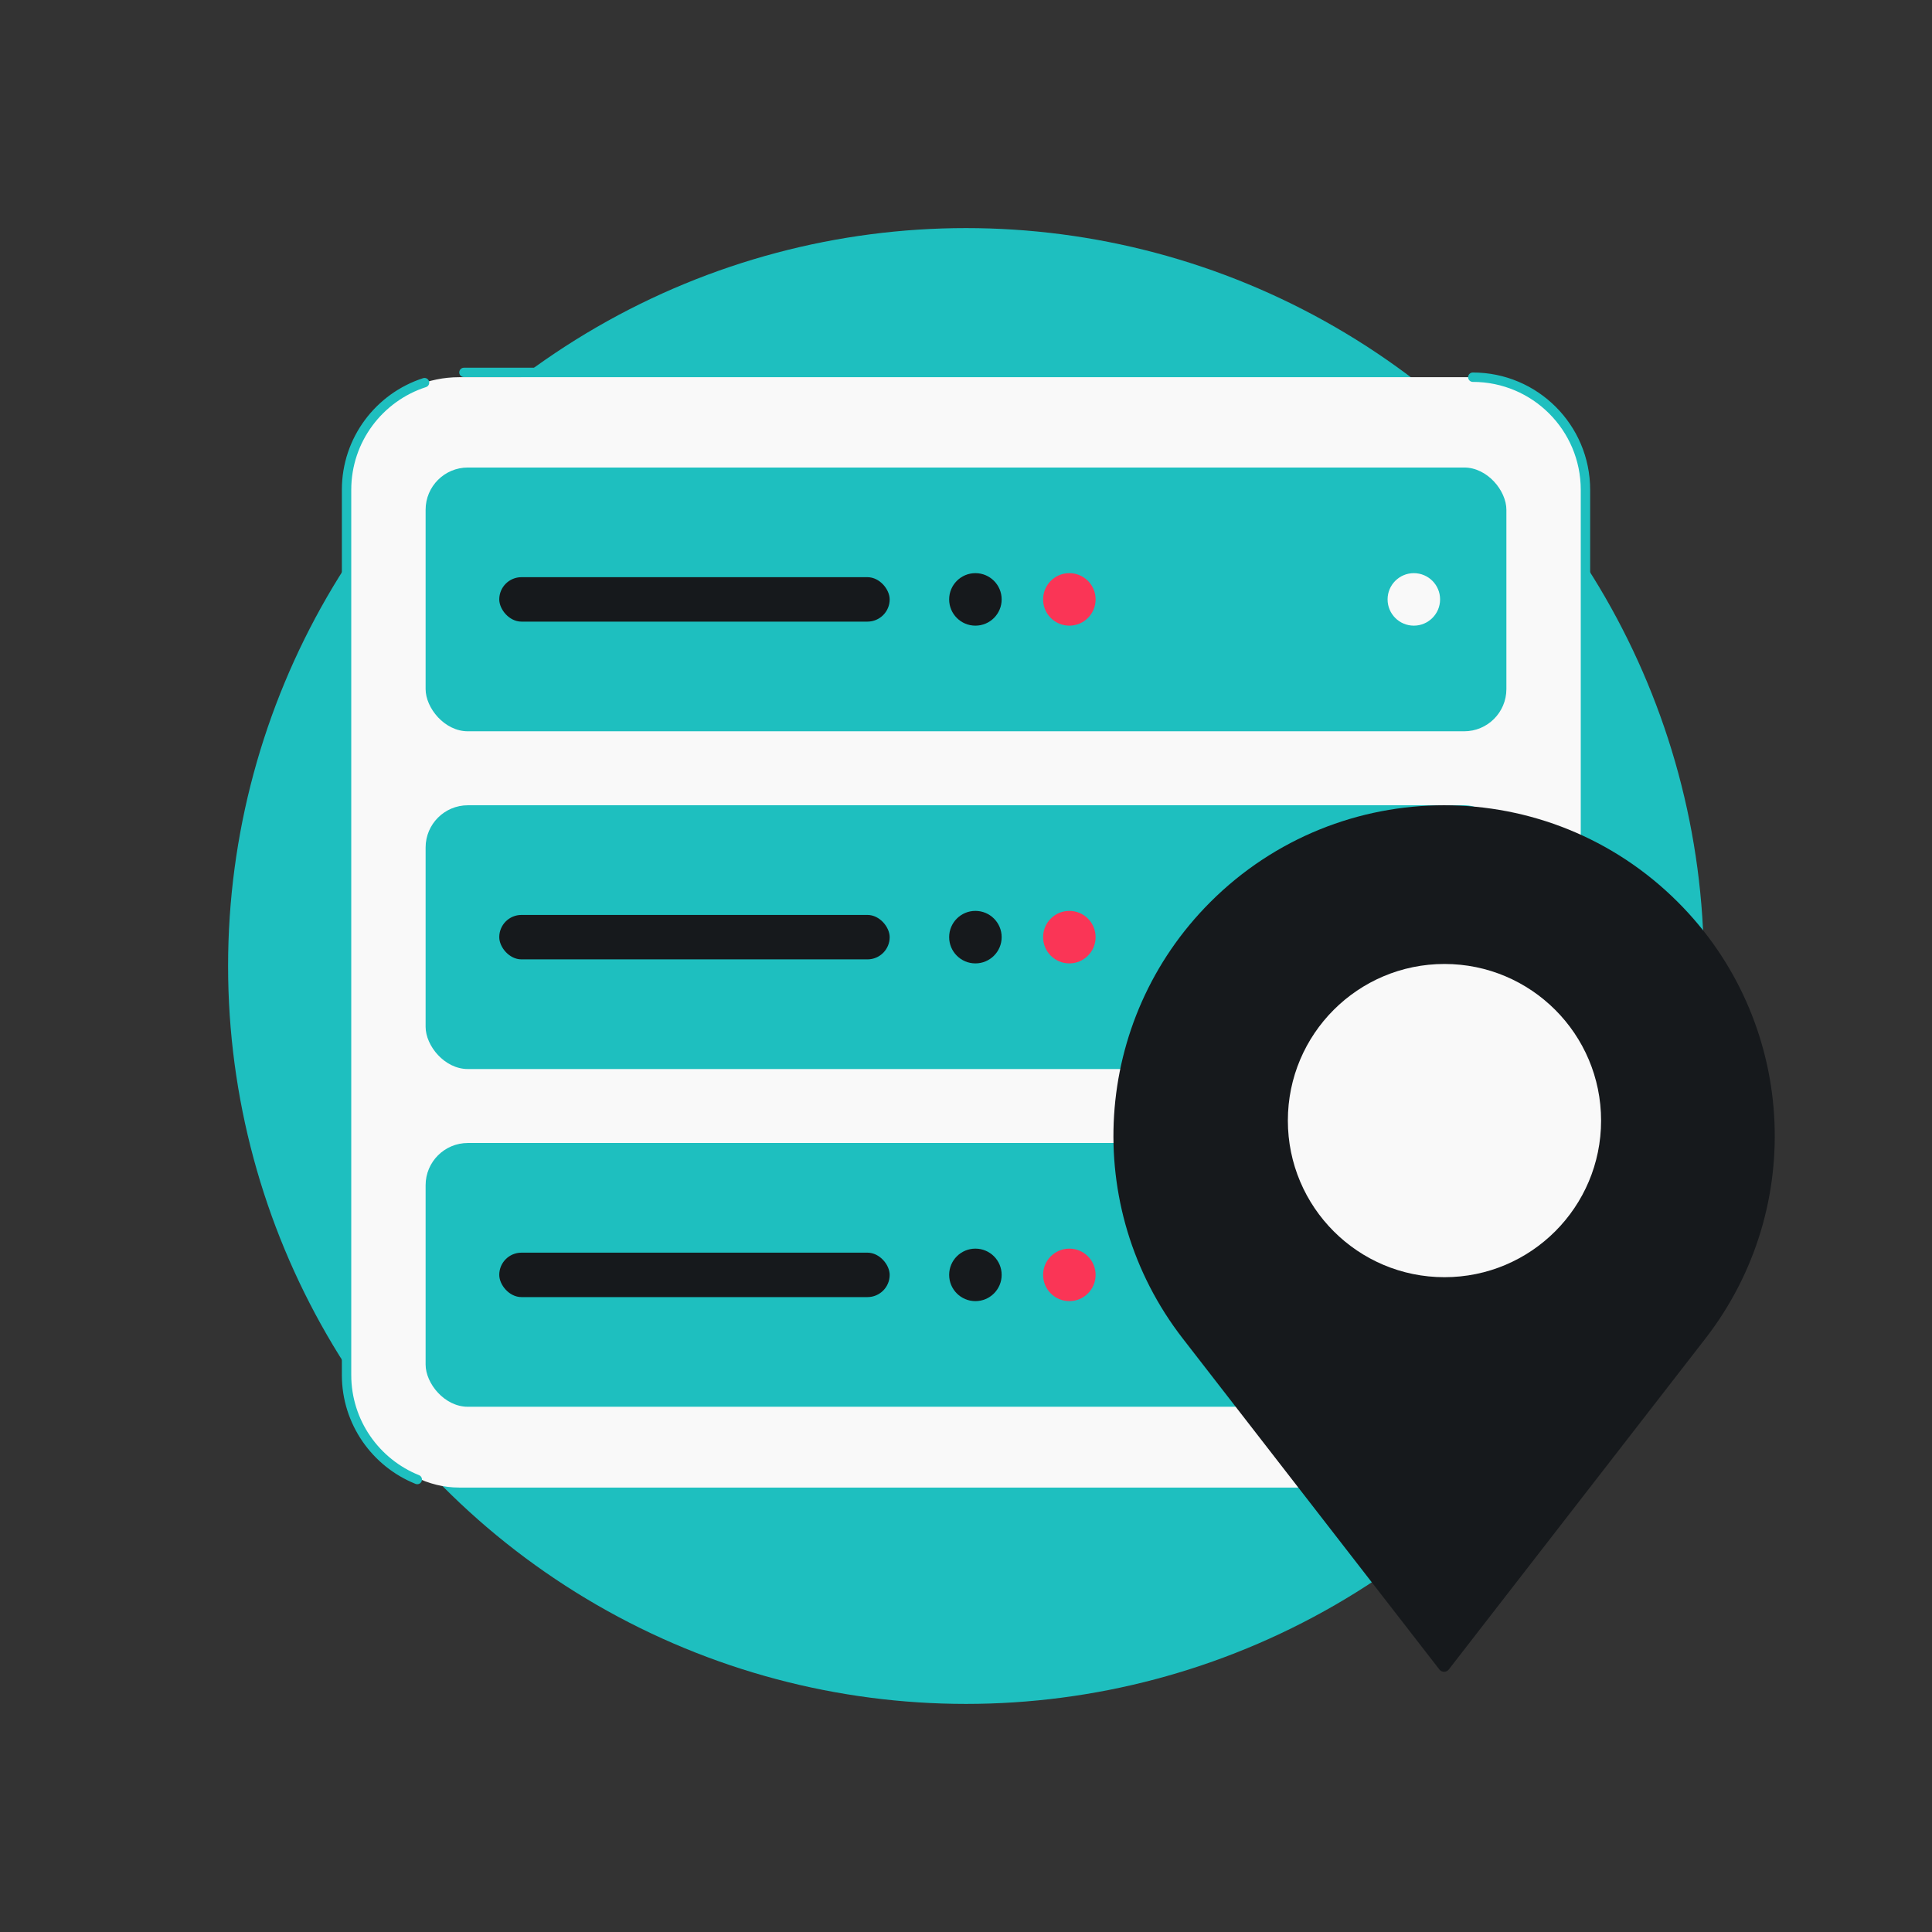 <svg width="160" height="160" viewBox="0 0 160 160" fill="none" xmlns="http://www.w3.org/2000/svg">
<rect x="0" y="0" width="160" height="160" fill="#333333" stroke="none"/>
<circle cx="80" cy="80" r="61.111" fill="#1EBFBF"/>
<rect x="28.7" y="31.238" width="102.601" height="91.956" rx="9.328" fill="#F9F9F9"/>
<path d="M131.301 113.866V40.567C131.301 35.415 127.124 31.238 121.972 31.238M38.424 30.842H45.899M35.157 31.689C31.41 32.899 28.7 36.416 28.7 40.567V113.866C28.7 117.791 31.124 121.149 34.556 122.527" stroke="#1EBFBF" stroke-width="0.778" stroke-linecap="round"/>
<rect x="35.247" y="38.718" width="89.506" height="21.844" rx="3.498" fill="#1EBFBF"/>
<rect x="41.346" y="47.8" width="32.333" height="3.68" rx="1.84" fill="#16191C"/>
<circle cx="80.779" cy="49.64" r="2.174" fill="#16191C"/>
<circle cx="88.559" cy="49.64" r="2.174" fill="#FA3556"/>
<circle cx="117.088" cy="49.64" r="2.174" fill="#F9F9F9"/>
<rect x="35.247" y="66.689" width="89.506" height="21.844" rx="3.498" fill="#1EBFBF"/>
<rect x="41.346" y="75.771" width="32.333" height="3.68" rx="1.84" fill="#16191C"/>
<circle cx="80.779" cy="77.61" r="2.174" fill="#16191C"/>
<circle cx="88.559" cy="77.61" r="2.174" fill="#FA3556"/>
<circle cx="117.088" cy="77.61" r="2.174" fill="#F9F9F9"/>
<rect x="35.247" y="94.658" width="89.506" height="21.844" rx="3.498" fill="#1EBFBF"/>
<rect x="41.346" y="103.74" width="32.333" height="3.68" rx="1.84" fill="#16191C"/>
<circle cx="80.779" cy="105.58" r="2.174" fill="#16191C"/>
<circle cx="88.559" cy="105.58" r="2.174" fill="#FA3556"/>
<circle cx="117.088" cy="105.58" r="2.174" fill="#F9F9F9"/>
<path d="M141.234 110.853L119.98 138.262C119.784 138.515 119.401 138.515 119.205 138.262L97.953 110.853C89.501 99.952 90.475 84.464 100.23 74.71C110.925 64.015 128.263 64.015 138.957 74.71C148.712 84.464 149.688 99.95 141.234 110.853Z" fill="#16191C"/>
<circle cx="119.625" cy="92.802" r="12.97" fill="#F9F9F9"/>
</svg>